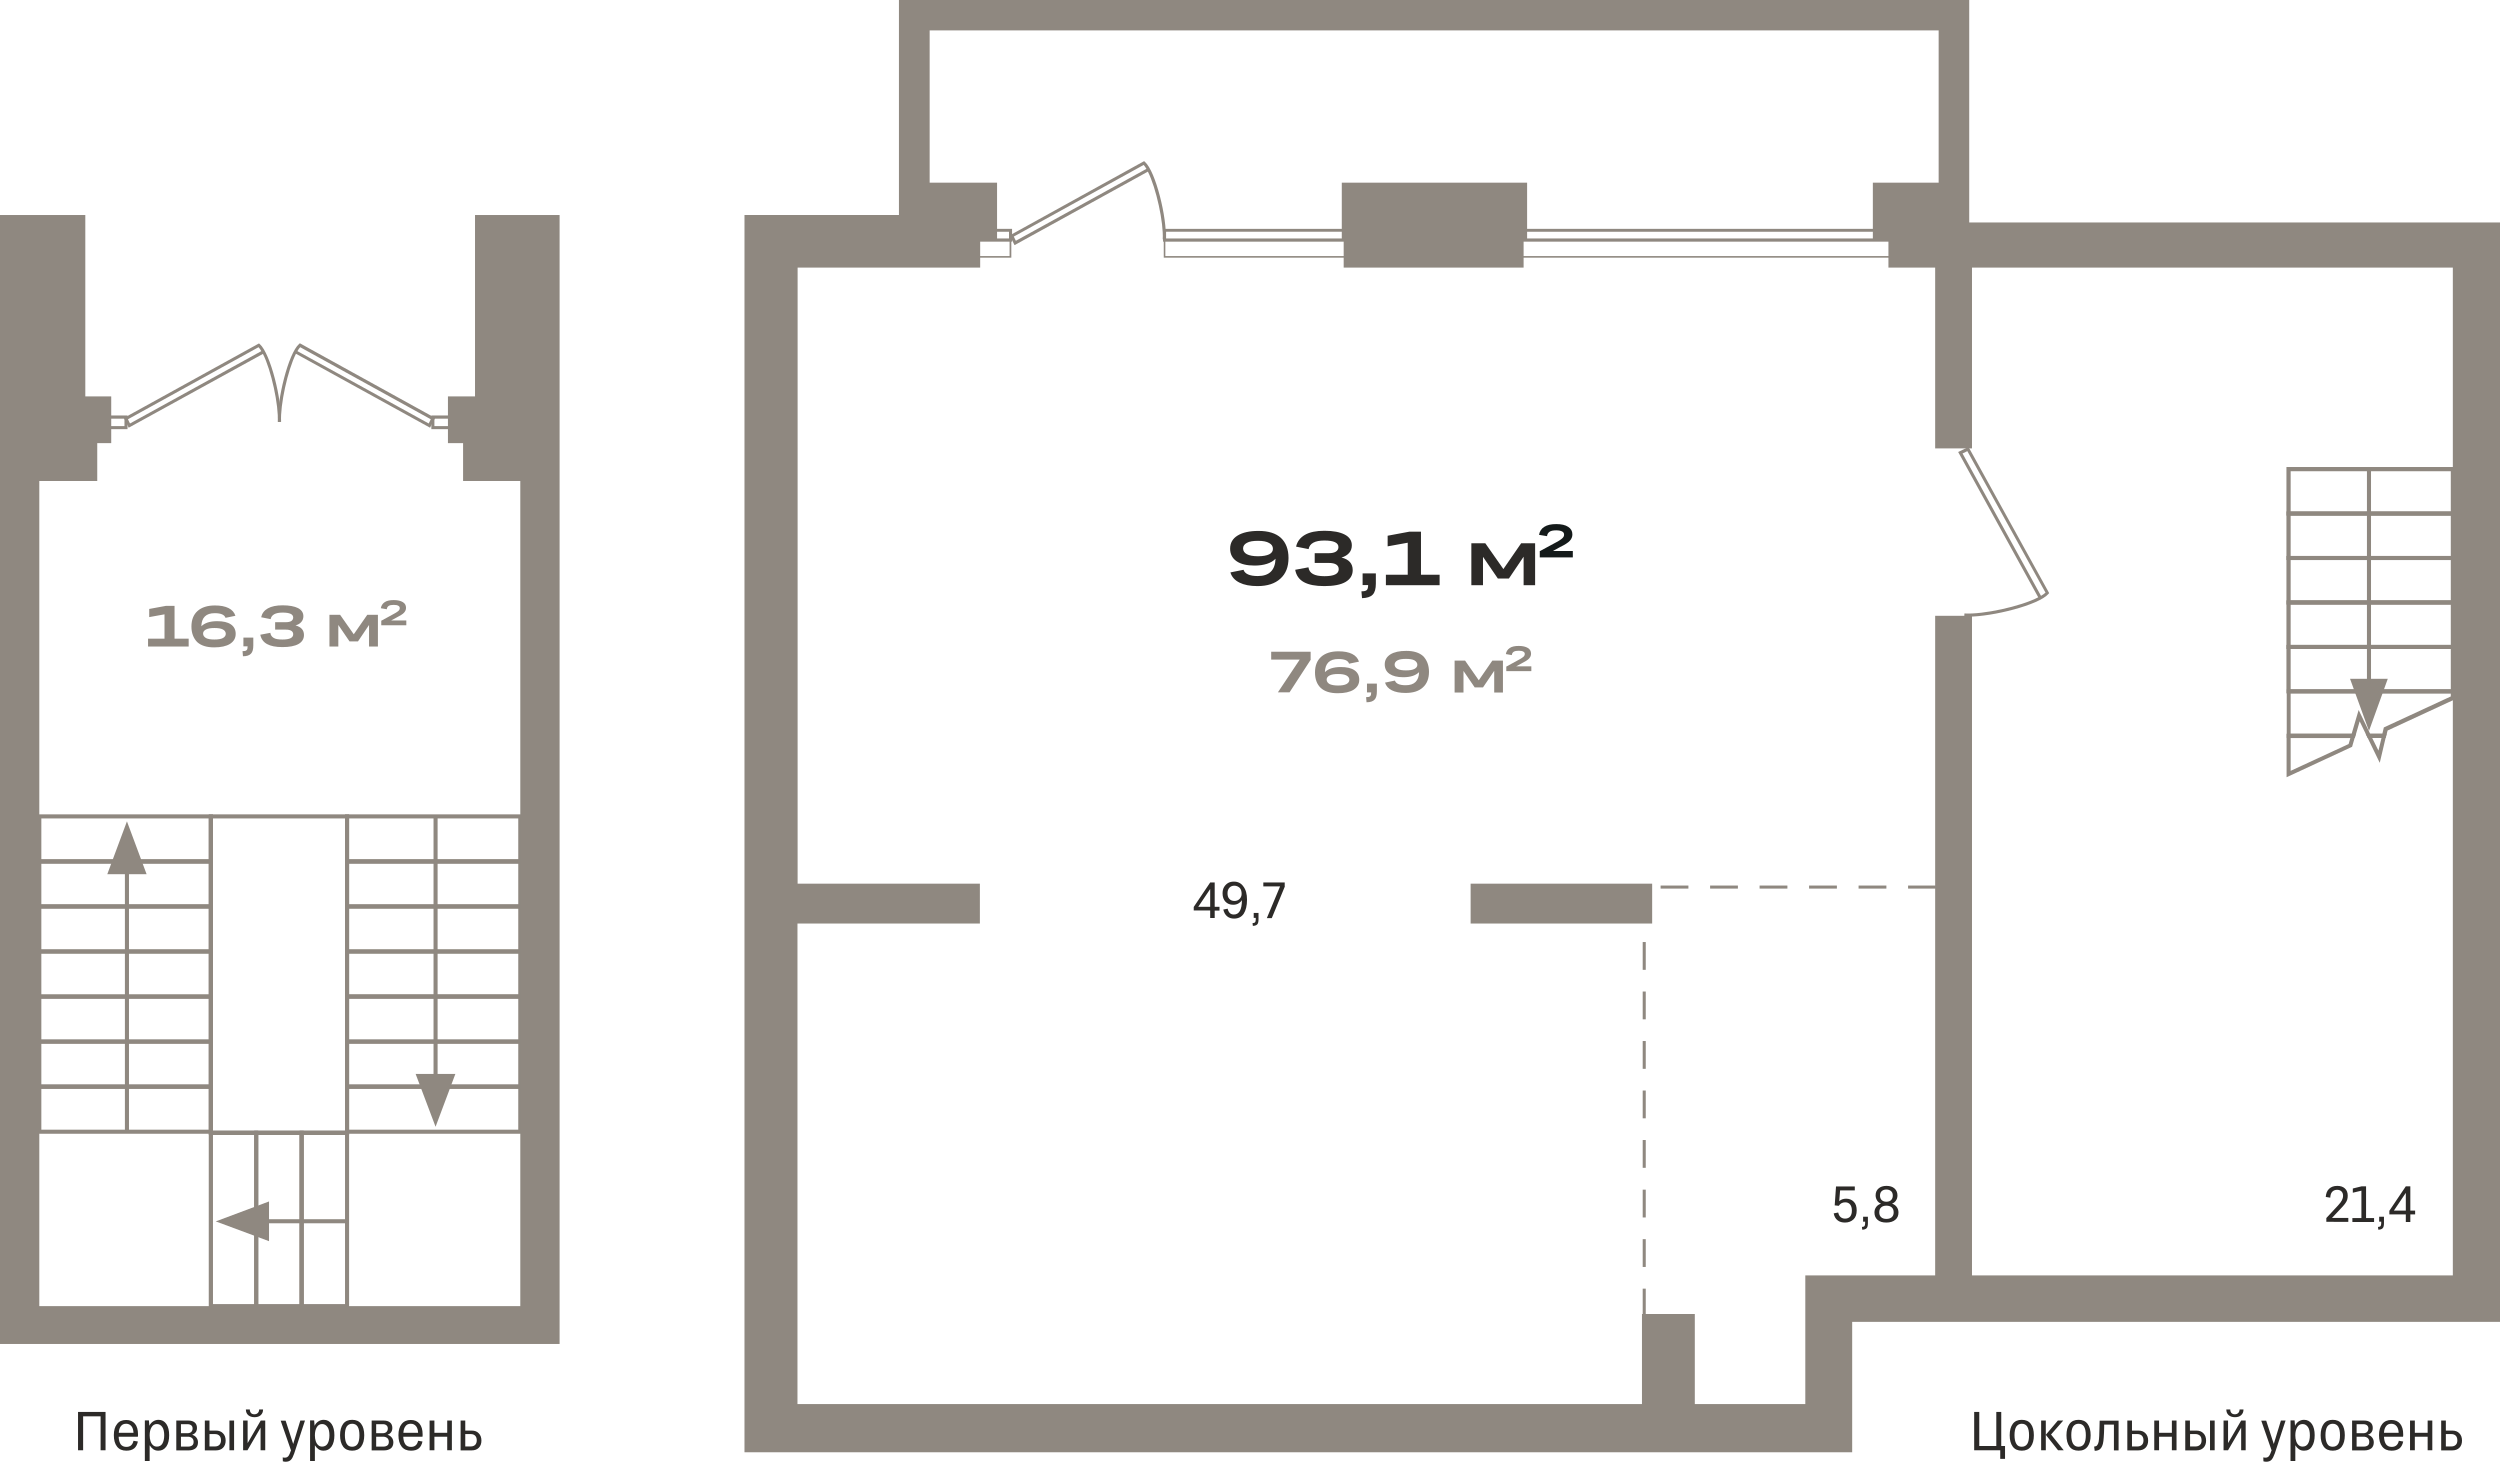 <?xml version="1.0" encoding="utf-8"?>
<!-- Generator: Adobe Illustrator 24.1.2, SVG Export Plug-In . SVG Version: 6.00 Build 0)  -->
<svg version="1.1" id="Слой_1" xmlns="http://www.w3.org/2000/svg" xmlns:xlink="http://www.w3.org/1999/xlink" x="0px" y="0px"
	 viewBox="0 0 1717.3 1004" style="enable-background:new 0 0 1717.3 1004;" xml:space="preserve">
<g>
	<g>
		<path style="fill:#8F8880;" d="M295.4,293.8l-92.1-50.8c-5.7,11.3-10.9,35.4-10.2,46.7l-2.1,0.1c-0.9-14.7,7-47,14.4-53.5l0.6-0.5
			l0.7,0.4l92.2,50.9L295.4,293.8z M204.3,241.2l90.2,49.7l1.4-2.9l-89.7-49.5C205.6,239.2,204.9,240.1,204.3,241.2z"/>
		<path style="fill:#8F8880;" d="M88.4,293.8l-3.3-6.7l92.8-51.2l0.6,0.5c7.4,6.6,15.3,38.8,14.4,53.5l-2.1-0.1
			c0.7-11.3-4.5-35.5-10.2-46.7L88.4,293.8z M87.9,288l1.4,2.9l90.2-49.7c-0.6-1.1-1.3-2-1.9-2.7L87.9,288z"/>
		<path style="fill:#8F8880;" d="M323.1,294.8h-26.8v-9.4h26.8V294.8z M298.4,292.7h22.6v-5.1h-22.6V292.7z"/>
		<path style="fill:#8F8880;" d="M87.6,294.8H60.8v-9.4h26.8V294.8z M62.9,292.7h22.6v-5.1H62.9V292.7z"/>
	</g>
	<g>
		<g>
			<path style="fill:#8F8880;" d="M146.3,624.1H25.6v-33.8h120.7V624.1z M28.4,621.3h115v-28.1h-115V621.3z"/>
			<path style="fill:#8F8880;" d="M146.3,655H25.6v-33.8h120.7V655z M28.4,652.2h115v-28.1h-115V652.2z"/>
			<path style="fill:#8F8880;" d="M146.3,686H25.6v-33.8h120.7V686z M28.4,683.2h115V655h-115V683.2z"/>
			<path style="fill:#8F8880;" d="M146.3,716.9H25.6v-33.8h120.7V716.9z M28.4,714.1h115V686h-115V714.1z"/>
			<path style="fill:#8F8880;" d="M146.3,747.9H25.6v-33.8h120.7V747.9z M28.4,745h115v-28.1h-115V745z"/>
			<rect x="85.8" y="591.8" style="fill:#8F8880;" width="2.8" height="185.6"/>
			<polygon style="fill-rule:evenodd;clip-rule:evenodd;fill:#8F8880;" points="73.7,600.5 87.2,564.2 100.7,600.5 			"/>
		</g>
		<path style="fill:#8F8880;" d="M146.3,778.8H25.6V745h120.7V778.8z M28.4,776h115v-28.1h-115V776z"/>
		<path style="fill:#8F8880;" d="M146.3,593.2H25.6v-33.8h120.7V593.2z M28.4,590.3h115v-28.1h-115V590.3z"/>
	</g>
	<g>
		<g>
			<path style="fill:#8F8880;" d="M358.8,747.9H237v-33.8h121.9V747.9z M239.8,745H356v-28.1H239.8V745z"/>
			<path style="fill:#8F8880;" d="M358.8,716.9H237v-33.8h121.9V716.9z M239.8,714.1H356V686H239.8V714.1z"/>
			<path style="fill:#8F8880;" d="M358.8,686H237v-33.8h121.9V686z M239.8,683.1H356V655H239.8V683.1z"/>
			<path style="fill:#8F8880;" d="M358.8,655H237v-33.8h121.9V655z M239.8,652.2H356v-28.1H239.8V652.2z"/>
			<path style="fill:#8F8880;" d="M358.8,624.1H237v-33.8h121.9V624.1z M239.8,621.3H356v-28.1H239.8V621.3z"/>
			<rect x="297.8" y="560.8" style="fill:#8F8880;" width="2.8" height="185.6"/>
			<polygon style="fill-rule:evenodd;clip-rule:evenodd;fill:#8F8880;" points="285.5,737.7 299.2,774 312.8,737.7 			"/>
		</g>
		<path style="fill:#8F8880;" d="M358.8,593.2H237v-33.8h121.9V593.2z M239.8,590.3H356v-28.1H239.8V590.3z"/>
		<path style="fill:#8F8880;" d="M239.8,779.6h-96.4V559.4h96.4V779.6z M146.3,776.7H237V562.2h-90.7V776.7z"/>
		<path style="fill:#8F8880;" d="M358.8,778.8H237V745h121.9V778.8z M239.8,776H356v-28.1H239.8V776z"/>
	</g>
	<g>
		<g>
			<path style="fill:#8F8880;" d="M208.6,898.6h-34V776.7h34V898.6z M177.4,895.8h28.3V779.6h-28.3V895.8z"/>
			<path style="fill:#8F8880;" d="M239.8,898.6h-34V776.7h34V898.6z M208.6,895.8H237V779.6h-28.3V895.8z"/>
			<rect x="176.1" y="837.5" style="fill:#8F8880;" width="62.3" height="2.8"/>
			<polygon style="fill-rule:evenodd;clip-rule:evenodd;fill:#8F8880;" points="184.8,825.3 148.2,839 184.8,852.6 			"/>
		</g>
		<path style="fill:#8F8880;" d="M177.4,898.6h-34V776.7h34V898.6z M146.3,895.8h28.3V779.6h-28.3V895.8z"/>
	</g>
	<polygon style="fill-rule:evenodd;clip-rule:evenodd;fill:#8F8880;" points="384.4,147.7 384.4,330.4 384.4,923.2 330.3,923.2 
		27.2,923.2 0,923.2 0,919.9 0,330.4 0,311 0,206.1 0,147.7 58.6,147.7 58.6,180.5 58.6,185.3 58.6,206.1 58.6,272.3 76.4,272.3 
		76.4,304.4 66.8,304.4 66.8,330.4 58.6,330.4 45.5,330.4 27,330.4 27,897.2 357.4,897.2 357.4,330.4 326.3,330.4 318.1,330.4 
		318.1,304.4 307.7,304.4 307.7,272.3 326.3,272.3 326.3,147.7 	"/>
	<g>
		<path style="fill:#8F8880;" d="M1570.7,533.9V504h47.6l-2.6,9L1570.7,533.9z M1573.5,506.9v22.6l39.8-18.4l1.2-4.1H1573.5z
			 M1634.7,524L1625,504h14.4L1634.7,524z M1629.5,506.9l4.3,8.7l2.1-8.7H1629.5z"/>
		<path style="fill:#8F8880;" d="M1638.8,506.9h-12.4l-5.5-11.4l-3.3,11.4h-46.8v-33.4h115.7v6.8l-46.4,21.5L1638.8,506.9z
			 M1628.1,504h8.4l1-4.3l46-21.3v-2.1h-110V504h41.9l4.8-16.3L1628.1,504z"/>
		<path style="fill:#8F8880;" d="M1686.3,476.3h-115.7V443h115.7V476.3z M1573.5,473.5h110v-27.7h-110V473.5z"/>
		<path style="fill:#8F8880;" d="M1686.3,445.8h-115.7v-33.4h115.7V445.8z M1573.5,443h110v-27.7h-110V443z"/>
		<path style="fill:#8F8880;" d="M1686.3,415.3h-115.7v-33.4h115.7V415.3z M1573.5,412.4h110v-27.7h-110V412.4z"/>
		<path style="fill:#8F8880;" d="M1686.3,384.7h-115.7v-33.4h115.7V384.7z M1573.5,381.9h110v-27.7h-110V381.9z"/>
		<path style="fill:#8F8880;" d="M1686.3,354.2h-115.7v-33.4h115.7V354.2z M1573.5,351.4h110v-27.7h-110V351.4z"/>
		<rect x="1625.9" y="322.3" style="fill:#8F8880;" width="2.8" height="152.6"/>
		<polygon style="fill-rule:evenodd;clip-rule:evenodd;fill:#8F8880;" points="1640.2,466.3 1627.3,502.1 1614.3,466.3 		"/>
	</g>
	<path style="fill:#8F8880;" d="M924.9,166h-126v-8.8h126V166z M801,163.8h121.7v-4.6H801V163.8z"/>
	<path style="fill:#8F8880;" d="M924.4,177H799.4v-12.7h124.9V177z M800.5,175.9h122.8v-10.5H800.5V175.9z"/>
	<path style="fill:#8F8880;" d="M695.2,166h-31.7v-8.8h31.7V166z M665.6,163.8h27.5v-4.6h-27.5V163.8z"/>
	<path style="fill:#8F8880;" d="M694.7,177H664v-12.7h30.7V177z M665,175.9h28.5v-10.5H665V175.9z"/>
	<path style="fill:#8F8880;" d="M1308.7,166h-269.2v-8.8h269.2V166z M1041.6,163.8h264.9v-4.6h-264.9V163.8z"/>
	<path style="fill:#8F8880;" d="M1308.1,177H1040v-12.7h268.1V177z M1041.1,175.9h266v-10.5h-266V175.9z"/>
	<path style="fill:#8F8880;" d="M696.9,168.4l-3.3-6.7l92.3-51l0.6,0.5c7.4,6.5,15.2,38.6,14.3,53.3l-2.1-0.1
		c0.7-11.3-4.5-35.3-10.2-46.5L696.9,168.4z M696.4,162.5l1.4,2.9l89.7-49.4c-0.6-1.1-1.3-2-1.9-2.7L696.4,162.5z"/>
	<path style="fill:#8F8880;" d="M1352,423.6c-1,0-1.9,0-2.7-0.1l0.1-2.1c12.6,0.8,38.6-4.8,50.7-11.1l-55-99.8l7.1-3.5l0.5,0.9
		l54.9,99.5l-0.5,0.6C1400.5,415.6,1368.9,423.6,1352,423.6z M1348.1,311.5l53.9,97.8c1.2-0.7,2.3-1.5,3.1-2.2l-53.7-97.2
		L1348.1,311.5z"/>
	<path style="fill-rule:evenodd;clip-rule:evenodd;fill:#8F8880;" d="M511.4,147.7h106.1V0h11.3h9.8h714.1v6.6v14.3v131.9h364.6v31
		v227v470.1V908h-445v82.9v6.7h-27.1h-5h-95.7h-535h-61.6h-36.5V183.8v-16V147.7L511.4,147.7z M1010.2,607v27.4h124.7V607H1010.2
		L1010.2,607z M547.8,607h125.3v27.4H547.8v330.1h580.1v-61.9h36.3v61.9h75.9V908v-16.2v-7.7v-3.2v-4.8h89.2V423h25.3v453.1h330.3
		V183.8h-330.3V308h-25.3V183.8h-32.1v-18.9h-10.7v-39.4h45.2V20.9H638.6v104.6h46.3v39.4h-11.6v18.9h-48.7h-9.7h-67V607L547.8,607z
		 M1046.7,164.9h2.3v-39.4H921.7v39.4h1.3v18.9h123.6V164.9z"/>
	<path style="fill-rule:evenodd;clip-rule:evenodd;fill:#2C2A28;" d="M834.3,630.6h-3v-5.2h-11.3V623l11.3-16.8h3.1v16.7h3.3v2.6
		h-3.3V630.6L834.3,630.6z M823.1,622.9h8.2v-12.2L823.1,622.9L823.1,622.9z M856.6,618c0,4.2-0.8,7.4-2.3,9.7
		c-1.5,2.2-3.7,3.3-6.6,3.3c-1.9,0-3.5-0.5-4.8-1.6c-1.3-1.1-2.1-2.6-2.6-4.6l3-0.6c0.3,1.3,0.8,2.3,1.5,3s1.7,1,2.8,1
		c3.6,0,5.5-3.3,5.5-9.9c-0.6,1-1.4,1.7-2.4,2.3c-1,0.6-2.2,0.9-3.6,0.9c-2.2,0-4-0.7-5.3-2.1c-1.3-1.4-2-3.3-2-5.7
		c0-1.6,0.3-3.1,1-4.3c0.7-1.2,1.6-2.1,2.7-2.8c1.2-0.7,2.5-1,4.1-1c2.8,0,4.9,1.1,6.4,3.2C855.8,611.1,856.6,614.1,856.6,618
		L856.6,618z M847.9,608.4c-1.4,0-2.6,0.5-3.4,1.4c-0.9,1-1.3,2.2-1.3,3.8c0,1.7,0.4,3,1.3,3.9c0.8,0.9,2,1.4,3.5,1.4
		c1.4,0,2.6-0.5,3.5-1.4c0.9-0.9,1.4-2.1,1.4-3.4c0-1.8-0.4-3.2-1.3-4.2C850.6,609,849.4,608.4,847.9,608.4L847.9,608.4z
		 M861.1,627.1h3.4v4.4c0,1.7-0.3,2.9-0.9,3.5c-0.6,0.6-1.6,1-3,1l-0.2-1.9c0.8,0,1.4-0.2,1.7-0.5c0.3-0.3,0.5-1,0.5-1.9v-1.2h-1.4
		V627.1L861.1,627.1z M882.6,608.9l-9,21.8h-3.4l9.1-21.8h-11.5v-2.7h14.7V608.9z"/>
	<path style="fill-rule:evenodd;clip-rule:evenodd;fill:#2C2A28;" d="M1356.1,996.2v-26.3h3.5v23.4h11.7v-23.4h3.4v23.4h2.6v8.8
		h-3.3v-5.9H1356.1L1356.1,996.2z M1388.8,996.5c-2.7,0-4.8-0.9-6.2-2.8c-1.4-1.9-2.1-4.5-2.1-7.8s0.7-5.9,2.1-7.8
		c1.4-1.9,3.5-2.8,6.2-2.8c2.7,0,4.8,0.9,6.2,2.8c1.4,1.8,2.1,4.5,2.1,7.8c0,3.3-0.7,5.9-2.1,7.8
		C1393.6,995.6,1391.5,996.5,1388.8,996.5L1388.8,996.5z M1388.8,993.8c1.7,0,3-0.7,3.8-2c0.8-1.3,1.2-3.3,1.2-5.9
		c0-2.6-0.4-4.5-1.2-5.9c-0.8-1.3-2.1-2-3.8-2c-1.7,0-2.9,0.7-3.8,2c-0.8,1.3-1.2,3.3-1.2,5.8c0,2.6,0.4,4.5,1.2,5.9
		C1385.8,993.2,1387.1,993.8,1388.8,993.8L1388.8,993.8z M1402.1,996.2v-20.4h3.2v20.4H1402.1L1402.1,996.2z M1405.3,985.6l8.4,10.6
		h3.9l-8.7-10.8l8.4-9.6h-3.7L1405.3,985.6L1405.3,985.6z M1427.8,996.5c-2.7,0-4.8-0.9-6.2-2.8c-1.4-1.9-2.1-4.5-2.1-7.8
		s0.7-5.9,2.1-7.8c1.4-1.9,3.5-2.8,6.2-2.8s4.8,0.9,6.2,2.8c1.4,1.8,2.1,4.5,2.1,7.8c0,3.3-0.7,5.9-2.1,7.8
		C1432.6,995.6,1430.6,996.5,1427.8,996.5L1427.8,996.5z M1427.8,993.8c1.7,0,3-0.7,3.8-2c0.8-1.3,1.2-3.3,1.2-5.9
		c0-2.6-0.4-4.5-1.2-5.9c-0.8-1.3-2.1-2-3.8-2c-1.7,0-2.9,0.7-3.8,2c-0.8,1.3-1.2,3.3-1.2,5.8c0,2.6,0.4,4.5,1.2,5.9
		C1424.9,993.2,1426.2,993.8,1427.8,993.8L1427.8,993.8z M1438.5,993.7c0.5-0.1,0.9-0.2,1.3-0.3c0.4-0.2,0.7-0.4,0.9-0.8
		c0.4-0.5,0.7-1.3,0.9-2.2c0.2-1,0.3-2.3,0.4-4c0.1-1.7,0.1-3.8,0.2-6.3l0.1-4.2h13v20.4h-3.2v-17.7h-6.7l0,1.9
		c-0.1,2.8-0.1,5.1-0.3,6.9c-0.1,1.8-0.3,3.3-0.6,4.5c-0.3,1.1-0.7,2-1.2,2.7c-0.5,0.7-1.1,1.2-1.8,1.5c-0.7,0.3-1.5,0.5-2.6,0.5
		L1438.5,993.7L1438.5,993.7z M1461.3,996.2v-20.4h3.2v6.9h4.4c2.1,0,3.7,0.6,4.9,1.9c1.2,1.2,1.8,2.9,1.8,5c0,2-0.6,3.7-1.8,4.9
		c-1.2,1.2-2.8,1.8-4.9,1.8H1461.3L1461.3,996.2z M1468.3,985.1h-3.8v8.5h3.8c1.3,0,2.3-0.4,3-1.1c0.8-0.7,1.1-1.8,1.1-3.1
		c0-1.4-0.4-2.5-1.1-3.2C1470.6,985.5,1469.6,985.1,1468.3,985.1L1468.3,985.1z M1479.8,996.2v-20.4h3.3v8.4h8.8v-8.4h3.2v20.4h-3.2
		v-9.3h-8.8v9.3H1479.8L1479.8,996.2z M1518.1,996.2v-20.4h3.2v20.4H1518.1L1518.1,996.2z M1501.1,996.2v-20.4h3.2v6.9h4.4
		c2.1,0,3.7,0.6,4.9,1.9c1.2,1.2,1.8,2.9,1.8,5c0,2-0.6,3.7-1.8,4.9c-1.2,1.2-2.8,1.8-4.9,1.8H1501.1L1501.1,996.2z M1508.2,985.1
		h-3.8v8.5h3.8c1.3,0,2.3-0.4,3-1.1c0.8-0.7,1.1-1.8,1.1-3.1c0-1.4-0.4-2.5-1.1-3.2C1510.4,985.5,1509.4,985.1,1508.2,985.1
		L1508.2,985.1z M1538.4,968.2h2.7c0,1.6-0.5,2.9-1.6,3.9c-1.1,1-2.5,1.4-4.3,1.4c-1.8,0-3.2-0.5-4.3-1.4c-1.1-1-1.6-2.3-1.6-3.9
		h2.7c0,1,0.3,1.8,0.8,2.4c0.6,0.6,1.3,0.9,2.3,0.9c1,0,1.8-0.3,2.4-0.9C1538.1,970,1538.4,969.2,1538.4,968.2L1538.4,968.2z
		 M1527.4,996.2v-20.4h3.1v15.5l9-15.5h3.1v20.4h-3.1v-15.5l-9,15.5H1527.4L1527.4,996.2z M1566.8,975.8h3.2l-7.4,22.6
		c-0.7,2-1.5,3.5-2.3,4.4c-0.9,0.9-2.1,1.3-3.6,1.3c-0.6,0-1.3-0.1-1.9-0.3l-0.1-2.7c0.4,0.1,0.9,0.2,1.4,0.2c0.7,0,1.3-0.1,1.7-0.4
		c0.5-0.3,0.9-0.7,1.2-1.3c0.4-0.6,0.7-1.5,1.1-2.6l0.3-0.7l-7.1-20.4h3.4l5.2,16L1566.8,975.8L1566.8,975.8z M1582.7,996.5
		c-1.4,0-2.5-0.3-3.5-1c-1-0.7-1.8-1.6-2.5-2.7v10.8h-3.3v-27.9h2.8l0.3,3.7c0.6-1.3,1.5-2.3,2.5-3c1.1-0.7,2.3-1.1,3.7-1.1
		c2.3,0,4.1,1,5.4,2.9c1.3,1.9,1.9,4.5,1.9,7.7s-0.6,5.8-1.9,7.7C1586.9,995.6,1585.1,996.5,1582.7,996.5L1582.7,996.5z
		 M1581.7,993.7c1.7,0,2.9-0.7,3.7-2s1.3-3.3,1.3-5.7c0-2.4-0.4-4.4-1.3-5.7s-2.1-2.1-3.7-2.1c-1.6,0-2.8,0.7-3.7,2.2
		c-0.9,1.5-1.3,3.3-1.3,5.6c0,1.5,0.2,2.8,0.6,4c0.4,1.2,1,2.1,1.7,2.7C1579.8,993.4,1580.7,993.7,1581.7,993.7L1581.7,993.7z
		 M1602.4,996.5c-2.7,0-4.8-0.9-6.2-2.8c-1.4-1.9-2.1-4.5-2.1-7.8s0.7-5.9,2.1-7.8c1.4-1.9,3.5-2.8,6.2-2.8c2.7,0,4.8,0.9,6.2,2.8
		c1.4,1.8,2.1,4.5,2.1,7.8c0,3.3-0.7,5.9-2.1,7.8C1607.2,995.6,1605.1,996.5,1602.4,996.5L1602.4,996.5z M1602.4,993.8
		c1.7,0,3-0.7,3.8-2c0.8-1.3,1.2-3.3,1.2-5.9c0-2.6-0.4-4.5-1.2-5.9c-0.8-1.3-2.1-2-3.8-2c-1.7,0-2.9,0.7-3.8,2
		c-0.8,1.3-1.2,3.3-1.2,5.8c0,2.6,0.4,4.5,1.2,5.9C1599.4,993.2,1600.7,993.8,1602.4,993.8L1602.4,993.8z M1615.7,996.2v-20.4h8.2
		c1.8,0,3.3,0.4,4.4,1.3c1.1,0.9,1.6,2.2,1.6,3.8c0,1.2-0.3,2.2-0.9,3c-0.6,0.8-1.4,1.3-2.4,1.7c1.2,0.3,2.2,1,2.9,1.9
		c0.7,0.9,1.1,2,1.1,3.3c0,1.8-0.6,3.2-1.7,4.1c-1.2,0.9-2.7,1.4-4.6,1.4H1615.7L1615.7,996.2z M1623.5,978.3h-4.7v6.2h4.7
		c1,0,1.8-0.3,2.4-0.8c0.6-0.6,1-1.3,1-2.4c0-1-0.3-1.7-0.9-2.2S1624.5,978.3,1623.5,978.3L1623.5,978.3z M1623.6,986.9h-4.8v6.8h5
		c1.1,0,2-0.3,2.7-0.8c0.7-0.5,1-1.4,1-2.5c0-1.1-0.4-2-1.1-2.6C1625.7,987.2,1624.7,986.9,1623.6,986.9L1623.6,986.9z
		 M1642.8,996.5c-2.8,0-4.9-0.9-6.4-2.8c-1.5-1.9-2.2-4.5-2.2-7.9c0-3.2,0.7-5.8,2.2-7.6c1.5-1.9,3.6-2.8,6.3-2.8
		c2.6,0,4.6,0.9,6,2.6c1.4,1.7,2.1,4.1,2.1,7.2c0,0.2,0,0.5,0,0.8c0,0.3-0.1,0.6-0.1,0.9h-13.1c0.1,2.3,0.6,4,1.4,5.2
		c0.9,1.2,2.2,1.8,3.9,1.8c2.7,0,4.3-1.4,4.9-4.2l3,0.5c-0.4,2-1.2,3.6-2.5,4.7C1646.8,996,1645.1,996.5,1642.8,996.5L1642.8,996.5z
		 M1642.7,978c-1.6,0-2.8,0.5-3.6,1.6c-0.9,1.1-1.4,2.6-1.5,4.6h10.1c-0.1-1.9-0.5-3.4-1.4-4.5C1645.4,978.6,1644.2,978,1642.7,978
		L1642.7,978z M1655.5,996.2v-20.4h3.3v8.4h8.8v-8.4h3.2v20.4h-3.2v-9.3h-8.8v9.3H1655.5L1655.5,996.2z M1676.9,996.2v-20.4h3.2v6.9
		h4.4c2.1,0,3.7,0.6,4.9,1.9c1.2,1.2,1.8,2.9,1.8,5c0,2-0.6,3.7-1.8,4.9c-1.2,1.2-2.8,1.8-4.9,1.8H1676.9L1676.9,996.2z
		 M1683.9,985.1h-3.8v8.5h3.8c1.3,0,2.3-0.4,3-1.1c0.8-0.7,1.1-1.8,1.1-3.1c0-1.4-0.4-2.5-1.1-3.2
		C1686.2,985.5,1685.2,985.1,1683.9,985.1z"/>
	<path style="fill-rule:evenodd;clip-rule:evenodd;fill:#2C2A28;" d="M53.6,996.2v-26.3h18.9v26.3h-3.4v-23.3H57.1v23.3H53.6
		L53.6,996.2z M86.8,996.5c-2.8,0-4.9-0.9-6.4-2.8c-1.5-1.9-2.2-4.5-2.2-7.9c0-3.2,0.7-5.8,2.2-7.6c1.4-1.9,3.5-2.8,6.3-2.8
		c2.6,0,4.6,0.9,6,2.6c1.4,1.7,2.1,4.1,2.1,7.2c0,0.2,0,0.5,0,0.8c0,0.3-0.1,0.6-0.1,0.9H81.5c0.1,2.3,0.6,4,1.4,5.2
		c0.9,1.2,2.2,1.8,3.9,1.8c2.7,0,4.3-1.4,4.9-4.2l3,0.5c-0.4,2-1.2,3.6-2.5,4.7C90.8,996,89.1,996.5,86.8,996.5L86.8,996.5z
		 M86.7,978c-1.6,0-2.8,0.5-3.6,1.6c-0.9,1.1-1.4,2.6-1.5,4.6h10.1c-0.1-1.9-0.5-3.4-1.4-4.5C89.4,978.6,88.2,978,86.7,978L86.7,978
		z M108.8,996.5c-1.4,0-2.5-0.3-3.5-1c-1-0.7-1.8-1.6-2.5-2.7v10.8h-3.3v-27.9h2.8l0.3,3.7c0.6-1.3,1.5-2.3,2.6-3
		c1.1-0.7,2.3-1.1,3.7-1.1c2.3,0,4.1,1,5.4,2.9c1.3,1.9,1.9,4.5,1.9,7.7s-0.6,5.8-1.9,7.7C112.9,995.6,111.1,996.5,108.8,996.5
		L108.8,996.5z M107.8,993.7c1.7,0,2.9-0.7,3.7-2s1.3-3.3,1.3-5.7c0-2.4-0.4-4.4-1.3-5.7s-2.1-2.1-3.7-2.1c-1.6,0-2.8,0.7-3.7,2.2
		c-0.9,1.5-1.3,3.3-1.3,5.6c0,1.5,0.2,2.8,0.6,4c0.4,1.2,1,2.1,1.7,2.7C105.8,993.4,106.7,993.7,107.8,993.7L107.8,993.7z
		 M121.1,996.2v-20.4h8.2c1.8,0,3.3,0.4,4.4,1.3c1.1,0.9,1.6,2.2,1.6,3.8c0,1.2-0.3,2.2-0.9,3s-1.4,1.3-2.4,1.7
		c1.2,0.3,2.2,1,2.9,1.9c0.7,0.9,1.1,2,1.1,3.3c0,1.8-0.6,3.2-1.7,4.1c-1.2,0.9-2.7,1.4-4.6,1.4H121.1L121.1,996.2z M128.9,978.3
		h-4.6v6.2h4.6c1,0,1.8-0.3,2.4-0.8c0.6-0.6,1-1.3,1-2.4c0-1-0.3-1.7-0.9-2.2S129.9,978.3,128.9,978.3L128.9,978.3z M129.1,986.9
		h-4.8v6.8h5c1.1,0,2-0.3,2.7-0.8c0.7-0.5,1-1.4,1-2.5c0-1.1-0.4-2-1.1-2.6C131.1,987.2,130.2,986.9,129.1,986.9L129.1,986.9z
		 M157.6,996.2v-20.4h3.2v20.4H157.6L157.6,996.2z M140.7,996.2v-20.4h3.2v6.9h4.4c2.1,0,3.7,0.6,4.9,1.9c1.2,1.2,1.8,2.9,1.8,5
		c0,2-0.6,3.7-1.8,4.9c-1.2,1.2-2.8,1.8-4.9,1.8H140.7L140.7,996.2z M147.7,985.1h-3.8v8.5h3.8c1.3,0,2.3-0.4,3-1.1
		c0.7-0.7,1.1-1.8,1.1-3.1c0-1.4-0.4-2.5-1.1-3.2C150,985.5,149,985.1,147.7,985.1L147.7,985.1z M178,968.2h2.7
		c0,1.6-0.5,2.9-1.6,3.9c-1.1,1-2.5,1.4-4.3,1.4c-1.8,0-3.2-0.5-4.3-1.4c-1.1-1-1.6-2.3-1.6-3.9h2.7c0,1,0.3,1.8,0.8,2.4
		s1.3,0.9,2.3,0.9c1,0,1.8-0.3,2.4-0.9C177.7,970,178,969.2,178,968.2L178,968.2z M167,996.2v-20.4h3.1v15.5l9-15.5h3.1v20.4H179
		v-15.5l-9,15.5H167L167,996.2z M206.3,975.8h3.2l-7.4,22.6c-0.7,2-1.4,3.5-2.3,4.4c-0.9,0.9-2.1,1.3-3.6,1.3
		c-0.6,0-1.3-0.1-1.9-0.3l-0.1-2.7c0.4,0.1,0.9,0.2,1.4,0.2c0.7,0,1.3-0.1,1.7-0.4c0.5-0.3,0.9-0.7,1.2-1.3c0.4-0.6,0.7-1.5,1.1-2.6
		l0.3-0.7l-7.1-20.4h3.4l5.2,16L206.3,975.8L206.3,975.8z M222.3,996.5c-1.4,0-2.5-0.3-3.5-1c-1-0.7-1.8-1.6-2.5-2.7v10.8H213v-27.9
		h2.8l0.3,3.7c0.6-1.3,1.5-2.3,2.6-3c1-0.7,2.3-1.1,3.7-1.1c2.3,0,4.1,1,5.4,2.9c1.3,1.9,1.9,4.5,1.9,7.7s-0.6,5.8-1.9,7.7
		C226.4,995.6,224.6,996.5,222.3,996.5L222.3,996.5z M221.3,993.7c1.6,0,2.9-0.7,3.7-2s1.3-3.3,1.3-5.7c0-2.4-0.4-4.4-1.3-5.7
		s-2.1-2.1-3.7-2.1c-1.6,0-2.8,0.7-3.7,2.2c-0.9,1.5-1.3,3.3-1.3,5.6c0,1.5,0.2,2.8,0.6,4c0.4,1.2,1,2.1,1.7,2.7
		C219.3,993.4,220.2,993.7,221.3,993.7L221.3,993.7z M241.9,996.5c-2.7,0-4.8-0.9-6.2-2.8c-1.4-1.9-2.1-4.5-2.1-7.8s0.7-5.9,2.1-7.8
		c1.4-1.9,3.5-2.8,6.2-2.8c2.7,0,4.8,0.9,6.2,2.8c1.4,1.8,2.1,4.5,2.1,7.8c0,3.3-0.7,5.9-2.1,7.8
		C246.7,995.6,244.6,996.5,241.9,996.5L241.9,996.5z M241.9,993.8c1.7,0,3-0.7,3.8-2c0.8-1.3,1.2-3.3,1.2-5.9c0-2.6-0.4-4.5-1.2-5.9
		c-0.8-1.3-2.1-2-3.8-2c-1.7,0-2.9,0.7-3.8,2c-0.8,1.3-1.2,3.3-1.2,5.8c0,2.6,0.4,4.5,1.2,5.9C239,993.2,240.2,993.8,241.9,993.8
		L241.9,993.8z M255.3,996.2v-20.4h8.2c1.8,0,3.3,0.4,4.4,1.3c1.1,0.9,1.6,2.2,1.6,3.8c0,1.2-0.3,2.2-0.9,3s-1.4,1.3-2.4,1.7
		c1.2,0.3,2.2,1,2.9,1.9c0.7,0.9,1.1,2,1.1,3.3c0,1.8-0.6,3.2-1.7,4.1c-1.2,0.9-2.7,1.4-4.6,1.4H255.3L255.3,996.2z M263,978.3h-4.6
		v6.2h4.6c1,0,1.8-0.3,2.4-0.8c0.6-0.6,1-1.3,1-2.4c0-1-0.3-1.7-0.9-2.2C264.8,978.5,264,978.3,263,978.3L263,978.3z M263.2,986.9
		h-4.8v6.8h5c1.1,0,2-0.3,2.7-0.8c0.7-0.5,1-1.4,1-2.5c0-1.1-0.4-2-1.1-2.6C265.2,987.2,264.3,986.9,263.2,986.9L263.2,986.9z
		 M282.3,996.5c-2.8,0-4.9-0.9-6.4-2.8c-1.5-1.9-2.2-4.5-2.2-7.9c0-3.2,0.7-5.8,2.2-7.6c1.5-1.9,3.6-2.8,6.3-2.8
		c2.6,0,4.6,0.9,6,2.6c1.4,1.7,2.1,4.1,2.1,7.2c0,0.2,0,0.5,0,0.8c0,0.3-0.1,0.6-0.1,0.9H277c0.1,2.3,0.6,4,1.4,5.2
		c0.9,1.2,2.2,1.8,3.9,1.8c2.7,0,4.3-1.4,4.9-4.2l3,0.5c-0.4,2-1.2,3.6-2.5,4.7C286.4,996,284.6,996.5,282.3,996.5L282.3,996.5z
		 M282.2,978c-1.6,0-2.8,0.5-3.6,1.6c-0.9,1.1-1.4,2.6-1.5,4.6h10.1c-0.1-1.9-0.5-3.4-1.4-4.5C284.9,978.6,283.8,978,282.2,978
		L282.2,978z M295.1,996.2v-20.4h3.3v8.4h8.8v-8.4h3.2v20.4h-3.2v-9.3h-8.8v9.3H295.1L295.1,996.2z M316.4,996.2v-20.4h3.2v6.9h4.4
		c2.1,0,3.7,0.6,4.9,1.9c1.2,1.2,1.8,2.9,1.8,5c0,2-0.6,3.7-1.8,4.9c-1.2,1.2-2.8,1.8-4.9,1.8H316.4L316.4,996.2z M323.4,985.1h-3.8
		v8.5h3.8c1.3,0,2.3-0.4,3-1.1c0.7-0.7,1.1-1.8,1.1-3.1c0-1.4-0.4-2.5-1.1-3.2C325.7,985.5,324.7,985.1,323.4,985.1z"/>
	<path style="fill-rule:evenodd;clip-rule:evenodd;fill:#2C2A28;" d="M1598,836.7l8-8.6c1.3-1.4,2.2-2.6,2.7-3.6
		c0.5-1,0.8-2,0.8-3.1c0-1.3-0.4-2.3-1.1-3c-0.7-0.7-1.7-1.1-3-1.1c-1.4,0-2.6,0.5-3.4,1.4c-0.8,0.9-1.2,2.2-1.3,4l-3.1-0.5
		c0.2-2.4,0.9-4.3,2.3-5.6c1.4-1.3,3.2-2,5.6-2c2.3,0,4,0.6,5.3,1.8c1.3,1.2,1.9,2.9,1.9,4.9c0,1-0.1,2-0.4,2.9
		c-0.3,0.9-0.8,1.8-1.5,2.7c-0.7,0.9-1.6,2-2.8,3.2l-6.1,6.5h11.2v2.7H1598V836.7L1598,836.7z M1615.9,839.4v-2.7h6.2v-18.8
		l-5.9,1.4v-2.9l6.1-1.5h3v21.8h5.5v2.7H1615.9L1615.9,839.4z M1634.2,835.8h3.4v4.4c0,1.7-0.3,2.9-0.9,3.5c-0.6,0.6-1.6,1-3,1
		l-0.2-1.9c0.8,0,1.4-0.2,1.7-0.5c0.3-0.3,0.5-1,0.5-1.9v-1.2h-1.4V835.8L1634.2,835.8z M1655.6,839.4h-3v-5.2h-11.3v-2.5l11.3-16.8
		h3.1v16.7h3.3v2.6h-3.3V839.4L1655.6,839.4z M1644.4,831.6h8.2v-12.2L1644.4,831.6z"/>
	<path style="fill-rule:evenodd;clip-rule:evenodd;fill:#2C2A28;" d="M1267.4,839.8c-2.1,0-3.9-0.5-5.2-1.6c-1.3-1-2.2-2.6-2.6-4.7
		l3.1-0.6c0.3,1.4,0.8,2.4,1.6,3.1c0.8,0.7,1.8,1.1,3.1,1.1c1.5,0,2.7-0.5,3.5-1.4c0.8-1,1.2-2.3,1.2-4.1c0-1.8-0.4-3.2-1.2-4.2
		c-0.8-1-1.9-1.5-3.4-1.5c-1.9,0-3.4,0.8-4.4,2.4l-2.8-0.3l0.9-13h12.9v2.7H1264l-0.6,7.4c1.2-1.1,2.8-1.7,4.7-1.7
		c2.2,0,3.9,0.7,5.3,2.1s2,3.4,2,6c0,2.6-0.7,4.7-2.2,6.1C1271.7,839,1269.8,839.8,1267.4,839.8L1267.4,839.8z M1279.7,835.8h3.4
		v4.4c0,1.7-0.3,2.9-0.9,3.5c-0.6,0.6-1.6,1-3,1l-0.2-1.9c0.8,0,1.4-0.2,1.7-0.5c0.3-0.3,0.5-1,0.5-1.9v-1.2h-1.4V835.8
		L1279.7,835.8z M1295.8,839.8c-2.6,0-4.7-0.6-6.1-1.9c-1.4-1.2-2.1-2.9-2.1-5c0-1.5,0.4-2.7,1.2-3.8c0.8-1.1,1.9-1.8,3.3-2.3
		c-1.2-0.5-2.1-1.2-2.7-2.2c-0.6-1-1-2.1-1-3.5c0-2,0.7-3.6,2-4.7c1.3-1.2,3.2-1.8,5.5-1.8s4.2,0.6,5.5,1.8c1.3,1.2,2,2.8,2,4.7
		c0,1.4-0.3,2.5-1,3.5c-0.6,1-1.5,1.7-2.7,2.2c1.4,0.5,2.5,1.3,3.2,2.3c0.8,1.1,1.2,2.3,1.2,3.8c0,2.1-0.7,3.8-2.2,5
		C1300.5,839.1,1298.4,839.8,1295.8,839.8L1295.8,839.8z M1300.2,821.3c0-1.4-0.4-2.4-1.2-3.1c-0.8-0.7-1.9-1.1-3.2-1.1
		c-1.4,0-2.4,0.4-3.2,1.1c-0.8,0.7-1.2,1.8-1.2,3.1c0,1.3,0.4,2.3,1.2,3.1c0.8,0.7,1.8,1.1,3.2,1.1c1.4,0,2.5-0.4,3.2-1.1
		C1299.8,823.6,1300.2,822.6,1300.2,821.3L1300.2,821.3z M1295.8,837.3c1.6,0,2.8-0.4,3.7-1.2c0.9-0.8,1.3-1.9,1.3-3.3
		c0-1.4-0.4-2.6-1.3-3.4c-0.9-0.8-2.1-1.2-3.7-1.2c-1.6,0-2.8,0.4-3.6,1.2c-0.9,0.8-1.3,1.9-1.3,3.4c0,1.4,0.4,2.5,1.3,3.3
		C1293,836.9,1294.2,837.3,1295.8,837.3z"/>
	<g>
		<path style="fill-rule:evenodd;clip-rule:evenodd;fill:#8F8880;" d="M900.4,453.1l-14.6,22.5h-8l15-22.5h-19.6v-5.4h27.1V453.1
			L900.4,453.1z M903.3,461.9c0-4.6,1.4-8.2,4.2-10.7c2.8-2.5,6.8-3.8,11.9-3.8c3.9,0,7,0.6,9.4,1.8c2.4,1.2,4,3,4.7,5.3l-6.8,1.4
			c-0.7-2.2-3.1-3.2-7.4-3.2c-6,0-9,3-9.2,9c1.1-1.1,2.6-2,4.4-2.6c1.9-0.6,4-0.9,6.5-0.9c4.1,0,7.2,0.7,9.4,2.2
			c2.2,1.5,3.3,3.7,3.3,6.5c0,3-1.3,5.2-3.9,6.9c-2.6,1.6-6.2,2.4-10.9,2.4c-5.1,0-9-1.2-11.7-3.7
			C904.6,470,903.3,466.5,903.3,461.9L903.3,461.9z M919.1,470.9c2.5,0,4.5-0.3,5.8-1c1.3-0.7,2-1.7,2-2.9c0-1.3-0.7-2.3-2-3
			c-1.3-0.7-3.3-1-5.8-1c-2.5,0-4.4,0.3-5.8,1c-1.3,0.7-2,1.6-2,2.8c0,1.3,0.7,2.3,2,3.1C914.6,470.5,916.5,470.9,919.1,470.9
			L919.1,470.9z M939,469.6h6.8v5.3c0,2.7-0.5,4.6-1.6,5.7c-1.1,1.2-2.9,1.8-5.5,1.8l-0.3-3.5c1.4,0,2.4-0.2,2.8-0.7
			c0.5-0.4,0.7-1.3,0.7-2.6H939V469.6L939,469.6z M981.6,461.5c0,4.6-1.4,8.2-4.2,10.7c-2.8,2.6-6.8,3.8-11.9,3.8
			c-3.9,0-7-0.6-9.4-1.8c-2.4-1.2-4-3-4.7-5.3l6.8-1.4c0.7,2.1,3.1,3.2,7.4,3.2c6,0,9-3,9.2-9c-1.1,1.1-2.6,2-4.4,2.6
			c-1.9,0.6-4,0.9-6.5,0.9c-4.1,0-7.2-0.8-9.4-2.3c-2.2-1.5-3.3-3.7-3.3-6.5c0-3,1.3-5.2,3.9-6.9c2.6-1.6,6.2-2.4,10.9-2.4
			c5.1,0,9,1.2,11.7,3.7C980.2,453.5,981.6,457,981.6,461.5L981.6,461.5z M965.8,452.6c-2.6,0-4.5,0.3-5.8,1c-1.3,0.7-2,1.7-2,2.9
			c0,1.3,0.7,2.3,2,3c1.3,0.7,3.3,1,5.8,1c2.5,0,4.5-0.3,5.8-1c1.3-0.7,2-1.6,2-2.8c0-1.3-0.7-2.3-2-3.1
			C970.3,452.9,968.3,452.6,965.8,452.6z"/>
		<polygon style="fill-rule:evenodd;clip-rule:evenodd;fill:#8F8880;" points="1005.3,475.7 999.2,475.7 999.2,453.8 1006.4,453.8 
			1015.8,467.3 1025.1,453.8 1032.4,453.8 1032.4,475.7 1026.4,475.7 1026.4,460.8 1018.7,472.2 1013,472.2 1005.3,460.9 		"/>
		<path style="fill-rule:evenodd;clip-rule:evenodd;fill:#8F8880;" d="M1034.9,457.8l8.4-4.6c1.1-0.6,2-1.1,2.6-1.6
			c0.6-0.4,1-0.8,1.2-1.2c0.2-0.4,0.3-0.8,0.3-1.2c0-0.7-0.3-1.2-1-1.6c-0.7-0.4-1.7-0.6-3.1-0.6c-1.6,0-2.7,0.2-3.5,0.7
			c-0.8,0.5-1.2,1.3-1.3,2.3l-4.1-0.7c0.3-1.8,1.2-3.2,2.7-4.2c1.5-1,3.6-1.4,6.2-1.4c2.7,0,4.7,0.5,6.2,1.4
			c1.5,0.9,2.2,2.2,2.2,3.9c0,0.6-0.1,1.2-0.3,1.7c-0.2,0.5-0.5,1-1,1.6c-0.5,0.5-1.1,1.1-2,1.6c-0.8,0.5-1.9,1.1-3.2,1.8l-3.7,2
			h10.4v3.3h-17.2V457.8z"/>
	</g>
	<g>
		<path style="fill-rule:evenodd;clip-rule:evenodd;fill:#8F8880;" d="M101.7,444.1v-5.4H113V422l-10.5,1.9v-5.6l11.4-2.1h6v22.5
			h9.7v5.4H101.7L101.7,444.1z M131.5,430.4c0-4.6,1.4-8.2,4.2-10.7c2.8-2.5,6.8-3.8,11.9-3.8c3.9,0,7,0.6,9.4,1.8
			c2.4,1.2,4,3,4.7,5.3l-6.8,1.4c-0.7-2.1-3.1-3.2-7.4-3.2c-6,0-9,3-9.2,9c1.1-1.1,2.6-2,4.4-2.6c1.9-0.6,4-0.9,6.5-0.9
			c4.1,0,7.2,0.7,9.4,2.2c2.2,1.5,3.3,3.7,3.3,6.5c0,3-1.3,5.2-3.9,6.9c-2.6,1.6-6.2,2.4-10.9,2.4c-5.1,0-9-1.2-11.7-3.7
			C132.9,438.4,131.5,434.9,131.5,430.4L131.5,430.4z M147.3,439.3c2.5,0,4.5-0.3,5.8-1c1.3-0.7,2-1.7,2-2.9c0-1.3-0.7-2.3-2-3
			c-1.3-0.7-3.3-1-5.8-1c-2.5,0-4.4,0.3-5.8,1c-1.3,0.7-2,1.6-2,2.8c0,1.3,0.7,2.3,2,3.1C142.8,439,144.8,439.3,147.3,439.3
			L147.3,439.3z M167.2,438h6.8v5.3c0,2.7-0.5,4.6-1.6,5.7c-1.1,1.2-2.9,1.8-5.5,1.8l-0.3-3.5c1.4,0,2.4-0.2,2.8-0.7
			c0.5-0.4,0.7-1.3,0.7-2.6h-2.9V438L167.2,438z M208.8,436.2c0,2.7-1.3,4.8-3.8,6.2c-2.5,1.4-6.2,2.1-11,2.1
			c-4.6,0-8.1-0.7-10.6-2.1c-2.5-1.4-4-3.5-4.6-6.4l6.9-1.3c0.2,1.6,1,2.7,2.3,3.5c1.3,0.8,3.3,1.1,6,1.1c5,0,7.4-1.2,7.4-3.6
			c0-2.1-1.7-3.2-5.2-3.2H189v-5.1h7.4c1.6,0,2.9-0.3,3.7-0.8s1.3-1.4,1.3-2.4c0-2.3-2.4-3.4-7.3-3.4c-4.9,0-7.6,1.5-8.2,4.5
			l-6.5-1.3c0.6-2.7,2.1-4.7,4.6-6.1c2.5-1.4,5.9-2.1,10.2-2.1c4.5,0,8.1,0.7,10.5,1.9c2.5,1.3,3.7,3.2,3.7,5.6
			c0,1.5-0.5,2.9-1.4,3.9c-0.9,1.1-2.2,1.9-4,2.4C206.9,430.7,208.8,432.8,208.8,436.2z"/>
		<polygon style="fill-rule:evenodd;clip-rule:evenodd;fill:#8F8880;" points="232.4,444.1 226.3,444.1 226.3,422.3 233.6,422.3 
			243,435.7 252.3,422.3 259.6,422.3 259.6,444.1 253.5,444.1 253.5,429.3 245.9,440.6 240.1,440.6 232.4,429.3 		"/>
		<path style="fill-rule:evenodd;clip-rule:evenodd;fill:#8F8880;" d="M262.1,426.3l8.4-4.6c1.1-0.6,2-1.1,2.6-1.6
			c0.6-0.4,1-0.8,1.2-1.2c0.2-0.4,0.3-0.8,0.3-1.2c0-0.7-0.3-1.2-1-1.6c-0.7-0.4-1.7-0.6-3.1-0.6c-1.6,0-2.7,0.2-3.5,0.7
			c-0.8,0.5-1.2,1.3-1.3,2.3l-4.1-0.7c0.3-1.8,1.2-3.2,2.7-4.2c1.5-1,3.6-1.4,6.2-1.4c2.7,0,4.7,0.5,6.2,1.4
			c1.5,0.9,2.2,2.2,2.2,3.9c0,0.6-0.1,1.2-0.3,1.7c-0.2,0.5-0.5,1-1,1.6c-0.5,0.5-1.1,1.1-2,1.6c-0.8,0.5-1.9,1.1-3.2,1.8l-3.7,2
			h10.4v3.3h-17.2V426.3z"/>
	</g>
	<path style="fill:#8F8880;" d="M1130.5,904.3h-2.1v-19.1h2.1V904.3z M1130.5,870.3h-2.1v-19.1h2.1V870.3z M1130.5,836.3h-2.1v-19.1
		h2.1V836.3z M1130.5,802.2h-2.1v-19.1h2.1V802.2z M1130.5,768.2h-2.1v-19.1h2.1V768.2z M1130.5,734.2h-2.1v-19.1h2.1V734.2z
		 M1130.5,700.2h-2.1v-19.1h2.1V700.2z M1130.5,666.2h-2.1v-19.1h2.1V666.2z M1130.5,632.2h-2.1V613h2.1V632.2z M1329.8,610.4h-19.1
		v-2.1h19.1V610.4z M1295.8,610.4h-19.1v-2.1h19.1V610.4z M1261.8,610.4h-19.1v-2.1h19.1V610.4z M1227.8,610.4h-19.1v-2.1h19.1
		V610.4z M1193.8,610.4h-19.1v-2.1h19.1V610.4z M1159.8,610.4h-19.1v-2.1h19.1V610.4z"/>
	<g>
		<path style="fill-rule:evenodd;clip-rule:evenodd;fill:#2C2A28;" d="M885.1,383.3c0,6.1-1.8,10.8-5.6,14.2
			c-3.7,3.4-8.9,5.1-15.7,5.1c-5.1,0-9.2-0.8-12.4-2.4c-3.2-1.6-5.3-3.9-6.2-7l9-1.8c0.9,2.8,4.2,4.3,9.8,4.3
			c7.9,0,11.9-4,12.2-11.9c-1.4,1.5-3.4,2.7-5.9,3.5c-2.5,0.8-5.3,1.2-8.5,1.2c-5.4,0-9.5-1-12.4-3c-2.9-2-4.4-4.9-4.4-8.6
			c0-3.9,1.7-6.9,5.1-9c3.4-2.1,8.2-3.2,14.4-3.2c6.8,0,11.9,1.6,15.4,4.8C883.3,372.7,885.1,377.3,885.1,383.3L885.1,383.3z
			 M864.2,371.5c-3.4,0-5.9,0.4-7.7,1.4c-1.7,0.9-2.6,2.2-2.6,3.8c0,1.7,0.9,3.1,2.6,4c1.7,0.9,4.3,1.4,7.7,1.4
			c3.3,0,5.9-0.5,7.6-1.3c1.8-0.9,2.6-2.2,2.6-3.8c0-1.8-0.9-3.1-2.6-4C870.1,372,867.6,371.5,864.2,371.5L864.2,371.5z
			 M929.2,391.6c0,3.6-1.7,6.3-5,8.2c-3.3,1.9-8.2,2.8-14.5,2.8c-6.1,0-10.7-0.9-14-2.7c-3.3-1.8-5.3-4.6-6-8.5l9.1-1.7
			c0.3,2.1,1.3,3.6,3.1,4.6c1.8,1,4.4,1.5,7.9,1.5c6.6,0,9.8-1.6,9.8-4.8c0-2.8-2.3-4.3-6.8-4.3h-9.7v-6.7h9.7
			c2.2,0,3.8-0.4,4.9-1.1c1.1-0.7,1.7-1.8,1.7-3.1c0-3-3.2-4.5-9.7-4.5c-6.5,0-10.1,2-10.8,5.9l-8.6-1.7c0.8-3.5,2.8-6.2,6.1-8.1
			c3.3-1.9,7.8-2.8,13.4-2.8c6,0,10.6,0.9,13.9,2.6c3.3,1.7,4.9,4.2,4.9,7.4c0,2-0.6,3.8-1.8,5.2c-1.2,1.4-3,2.5-5.3,3.2
			C926.6,384.2,929.2,387.1,929.2,391.6L929.2,391.6z M936.1,393.9h9v7c0,3.5-0.7,6.1-2.2,7.6c-1.4,1.5-3.9,2.3-7.3,2.4l-0.4-4.7
			c1.9,0,3.1-0.3,3.7-0.9c0.6-0.6,0.9-1.7,0.9-3.4h-3.8V393.9L936.1,393.9z M952,402v-7.2h15v-22l-13.8,2.5V368l15-2.8h7.9v29.6
			h12.8v7.2H952z"/>
		<polygon style="fill-rule:evenodd;clip-rule:evenodd;fill:#2C2A28;" points="1018.7,402 1010.7,402 1010.7,373.2 1020.3,373.2 
			1032.7,390.9 1044.9,373.2 1054.5,373.2 1054.5,402 1046.6,402 1046.6,382.4 1036.5,397.4 1028.9,397.4 1018.7,382.5 		"/>
		<path style="fill-rule:evenodd;clip-rule:evenodd;fill:#141A1A;" d="M1057.9,378.5l11.1-6c1.5-0.8,2.7-1.5,3.4-2.1
			c0.8-0.6,1.3-1.1,1.6-1.6c0.3-0.5,0.4-1,0.4-1.6c0-0.9-0.4-1.6-1.3-2.1c-0.9-0.5-2.3-0.8-4.1-0.8c-2.1,0-3.6,0.3-4.6,1
			c-1,0.7-1.6,1.7-1.7,3l-5.5-0.9c0.4-2.4,1.6-4.3,3.6-5.5c2-1.3,4.7-1.9,8.2-1.9c3.5,0,6.3,0.6,8.2,1.9c1.9,1.2,2.9,2.9,2.9,5.1
			c0,0.9-0.1,1.6-0.4,2.3c-0.2,0.7-0.7,1.4-1.3,2.1c-0.6,0.7-1.5,1.4-2.6,2.1c-1.1,0.7-2.5,1.5-4.2,2.3l-4.9,2.7h13.7v4.4h-22.7
			V378.5z"/>
	</g>
</g>
</svg>
